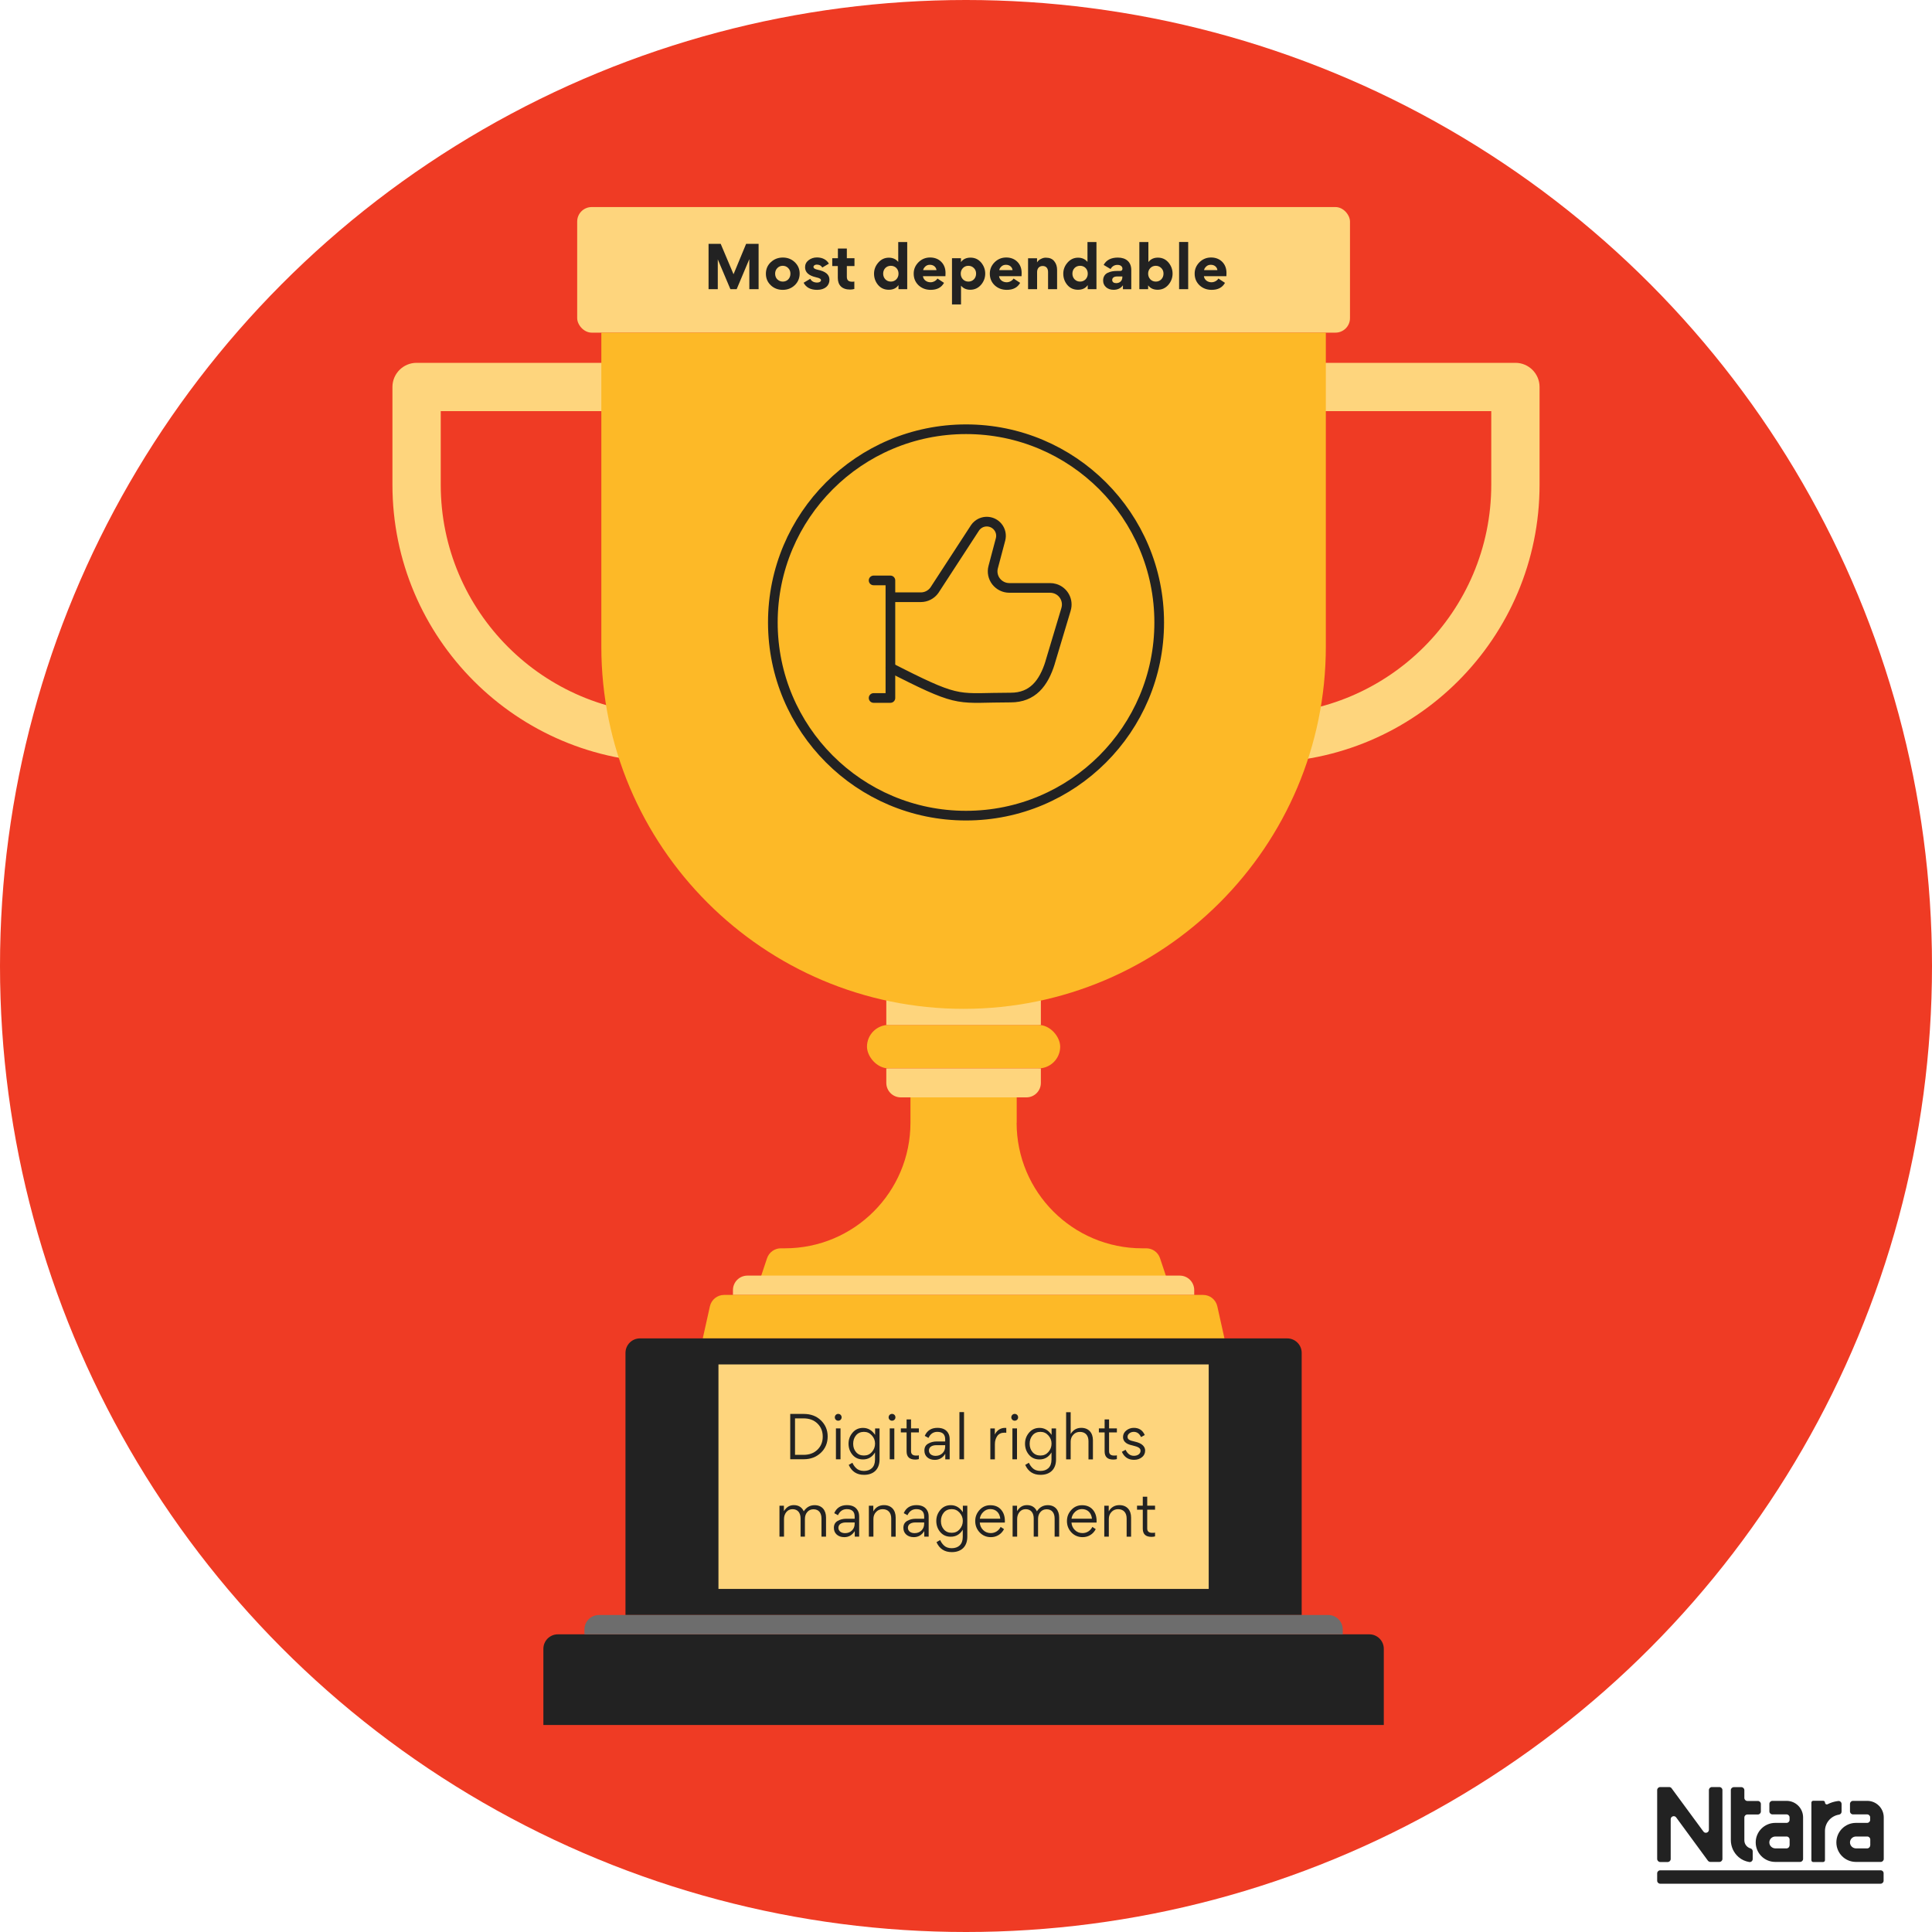 <?xml version="1.0" encoding="UTF-8"?> <svg xmlns="http://www.w3.org/2000/svg" viewBox="0 0 400 400"><defs><style>.cls-1{fill:none;stroke:#222;stroke-linecap:round;stroke-linejoin:round;stroke-width:2px;}.cls-2{fill:#6d6d6d;}.cls-2,.cls-3,.cls-4,.cls-5,.cls-6{stroke-width:0px;}.cls-3{fill:#222;}.cls-4{fill:#fed57d;}.cls-5{fill:#fdb927;}.cls-6{fill:#ef3b24;}</style></defs><g id="Layer_1"><path class="cls-3" d="M343.72,385.51h1.56c.34,0,.62-.28.62-.62v-8.24c0-.6.77-.86,1.13-.38l6.57,8.96c.12.15.31.26.5.26h1.89c.34,0,.62-.28.62-.62v-14.26c0-.34-.28-.62-.62-.62h-1.56c-.34,0-.62.28-.62.62v8.22c0,.6-.77.86-1.13.38l-6.59-8.96c-.1-.15-.29-.26-.5-.26h-1.87c-.34,0-.62.28-.62.62v14.26c0,.34.28.64.62.64Z"></path><path class="cls-3" d="M359.94,384.48c.64.55,1.39.89,2.22,1.03.38.07.72-.24.72-.62v-1.6c0-.28-.19-.53-.46-.6-.74-.21-1.27-.88-1.27-1.67v-4.73c0-.34.28-.62.62-.62h2.18c.34,0,.62-.28.62-.62v-1.56c0-.34-.28-.62-.62-.62h-2.18c-.34,0-.62-.28-.62-.62v-1.62c0-.34-.28-.62-.62-.62h-1.56c-.34,0-.62.28-.62.6v10.34c0,1.38.58,2.65,1.6,3.53Z"></path><path class="cls-3" d="M375.4,385.51h2.06c.21,0,.38-.17.38-.38v-6.04c0-1.72,1.26-3.13,2.91-3.39.31-.05.53-.31.53-.62v-1.58c0-.38-.33-.67-.69-.62-.6.07-1.19.22-1.74.45-.15.07-.31.14-.45.21-.26.14-.55-.05-.55-.33,0-.21-.17-.38-.38-.38h-2.06c-.21,0-.38.17-.38.38v11.92c0,.21.15.38.36.38Z"></path><path class="cls-3" d="M369.88,377.41h-2.37c-2.22.02-4.01,1.82-4.01,4.04s1.79,4.02,4.01,4.04h5.18c.34,0,.62-.28.62-.62v-8.6c0-1.89-1.53-3.42-3.42-3.42h-2.94c-.34,0-.62.28-.62.62v1.56c0,.34.28.62.62.62h2.94c.34,0,.62.28.62.62v.52c0,.34-.28.62-.62.62ZM370.5,382.07c0,.34-.28.62-.62.62h-2.3c-.67,0-1.24-.53-1.26-1.2-.02-.69.55-1.26,1.24-1.26h2.34c.34,0,.62.28.62.62v1.22h-.02Z"></path><path class="cls-3" d="M386.58,372.85h-2.94c-.34,0-.62.28-.62.62v1.56c0,.34.28.62.62.62h2.94c.34,0,.62.28.62.62v.52c0,.34-.28.62-.62.62h-2.37c-2.22.02-4.01,1.82-4.01,4.04s1.79,4.02,4.01,4.04h5.18c.34,0,.62-.28.62-.62v-8.6c0-1.89-1.53-3.42-3.42-3.42ZM387.2,382.07c0,.34-.28.62-.62.62h-2.3c-.67,0-1.24-.53-1.26-1.2-.02-.69.55-1.26,1.24-1.26h2.34c.34,0,.62.28.62.62v1.22h-.02Z"></path><path class="cls-3" d="M389.38,387.23h-45.66c-.34,0-.62.28-.62.62v1.53c0,.34.28.62.62.62h45.64c.34,0,.62-.28.62-.62v-1.53c.02-.34-.26-.62-.6-.62Z"></path></g><g id="Layer_3"><circle class="cls-6" cx="200" cy="200" r="200"></circle><rect class="cls-4" x="119.5" y="42.87" width="160" height="26" rx="3" ry="3"></rect><rect class="cls-5" x="179.5" y="212.2" width="40" height="9" rx="4.5" ry="4.5"></rect><path class="cls-4" d="M183.5,221.2h32v3c0,1.66-1.34,3-3,3h-26c-1.66,0-3-1.34-3-3v-3h0Z"></path><path class="cls-5" d="M210.5,232.45v-5.25h-22v5.25c0,14.36-11.64,26-26,26h-.84c-1.29,0-2.44.83-2.85,2.05l-1.32,3.95h84l-1.32-3.95c-.41-1.23-1.55-2.05-2.85-2.05h-.84c-14.36,0-26-11.64-26-26Z"></path><path class="cls-4" d="M154.75,264.1h89.5c1.66,0,3,1.34,3,3v1h-95.5v-1c0-1.66,1.34-3,3-3Z"></path><path class="cls-5" d="M253.5,277.1h-108l1.48-6.65c.31-1.37,1.52-2.35,2.93-2.35h99.19c1.41,0,2.62.98,2.93,2.35l1.48,6.65Z"></path><path class="cls-3" d="M132.5,277.1h134c1.66,0,3,1.34,3,3v54.27h-140v-54.27c0-1.66,1.34-3,3-3Z"></path><path class="cls-3" d="M115.5,338.37h168c1.66,0,3,1.34,3,3v15.77H112.5v-15.77c0-1.66,1.34-3,3-3Z"></path><path class="cls-2" d="M124,334.37h151c1.66,0,3,1.34,3,3v1H121v-1c0-1.66,1.34-3,3-3Z"></path><rect class="cls-4" x="148.75" y="282.49" width="101.5" height="46.48"></rect><rect class="cls-4" x="183.5" y="206.2" width="32" height="6"></rect><path class="cls-4" d="M261.25,157.87c-2.76,0-5-2.24-5-5s2.24-5,5-5c26.19,0,47.5-21.31,47.5-47.5v-15.25h-34.25c-2.76,0-5-2.24-5-5s2.24-5,5-5h39.25c2.76,0,5,2.24,5,5v20.25c0,31.71-25.79,57.5-57.5,57.5Z"></path><path class="cls-4" d="M138.75,157.87c-31.71,0-57.5-25.79-57.5-57.5v-20.25c0-2.76,2.24-5,5-5h39.25c2.76,0,5,2.24,5,5s-2.24,5-5,5h-34.25v15.25c0,26.19,21.31,47.5,47.5,47.5,2.76,0,5,2.24,5,5s-2.24,5-5,5Z"></path><path class="cls-5" d="M124.5,68.87h150v65c0,41.39-33.61,75-75,75h0c-41.39,0-75-33.61-75-75v-65h0Z"></path><path class="cls-3" d="M163.62,292.74h2.79c1.45,0,2.64.44,3.56,1.34.92.89,1.39,2,1.39,3.33s-.48,2.51-1.43,3.39c-.95.88-2.12,1.32-3.53,1.32h-2.79v-9.39ZM164.6,301.21h1.77c1.19,0,2.13-.35,2.87-1.06.73-.71,1.1-1.61,1.1-2.71s-.36-2-1.09-2.71c-.72-.71-1.68-1.07-2.89-1.07h-1.76v7.54Z"></path><path class="cls-3" d="M173.54,292.73c.4,0,.71.31.71.71s-.31.7-.71.7-.7-.31-.7-.7.31-.71.7-.71ZM174.02,302.13h-.95v-6.4h.95v6.4Z"></path><path class="cls-3" d="M181.16,300.71c-.59.97-1.42,1.45-2.48,1.45-.9,0-1.62-.31-2.17-.95-.55-.64-.83-1.42-.83-2.31s.28-1.63.84-2.29c.56-.66,1.28-.98,2.16-.98,1.02,0,1.85.48,2.5,1.45v-1.34h.92v6.43c0,2.03-1.24,3.18-3.21,3.18-1.5,0-2.55-.68-3.17-2.06l.76-.44c.2.44.38.71.75,1.09.37.38.94.6,1.64.6,1.34,0,2.29-.76,2.29-2.33v-1.49ZM180.51,300.62c.44-.49.66-1.07.66-1.74s-.23-1.21-.67-1.7c-.44-.49-.98-.73-1.63-.73-.68,0-1.24.24-1.63.71-.4.47-.6,1.06-.6,1.76s.2,1.26.6,1.73c.41.47.95.7,1.63.7s1.21-.24,1.64-.72Z"></path><path class="cls-3" d="M184.68,292.73c.4,0,.71.31.71.71s-.31.7-.71.7-.7-.31-.7-.7.31-.71.7-.71ZM185.16,302.13h-.95v-6.4h.95v6.4Z"></path><path class="cls-3" d="M187.7,300.48v-3.92h-1.19v-.83h1.19v-1.85h.92v1.85h1.62v.83h-1.62v3.9c0,.6.35.9,1.04.9.25,0,.44-.01.58-.05v.78c-.2.06-.46.1-.73.1-1.21,0-1.81-.56-1.81-1.7Z"></path><path class="cls-3" d="M195.69,298.44v-.43c0-1.04-.54-1.56-1.63-1.56-.83,0-1.44.42-1.83,1.26l-.77-.43c.48-1.1,1.36-1.66,2.63-1.66,1.17,0,1.95.44,2.34,1.32.13.31.19.66.19,1.06v4.14h-.91v-1.13h-.01c-.53.83-1.25,1.24-2.16,1.24-.64,0-1.16-.18-1.56-.53-.4-.36-.59-.82-.59-1.36v-.07c0-.63.25-1.09.76-1.39.52-.3,1.1-.46,1.78-.46h1.77ZM195.69,299.21h-1.79c-.73-.01-1.55.24-1.58,1.08,0,.71.58,1.13,1.38,1.13.58,0,1.05-.18,1.43-.55s.56-.84.56-1.43v-.23Z"></path><path class="cls-3" d="M199.59,302.13h-.95v-9.77h.95v9.77Z"></path><path class="cls-3" d="M205.97,295.73v1.27c.44-.92,1.25-1.37,2.06-1.37.16,0,.26,0,.31.01v1c-.16-.01-.28-.02-.36-.02-.7,0-1.2.24-1.52.71s-.48,1.02-.48,1.68v3.13h-.94v-6.4h.92Z"></path><path class="cls-3" d="M210.08,292.73c.4,0,.71.31.71.71s-.31.7-.71.7-.7-.31-.7-.7.31-.71.7-.71ZM210.56,302.13h-.95v-6.4h.95v6.4Z"></path><path class="cls-3" d="M217.7,300.71c-.59.97-1.42,1.45-2.48,1.45-.9,0-1.62-.31-2.17-.95-.55-.64-.83-1.42-.83-2.31s.28-1.63.84-2.29c.56-.66,1.28-.98,2.16-.98,1.02,0,1.85.48,2.5,1.45v-1.34h.92v6.43c0,2.03-1.24,3.18-3.21,3.18-1.5,0-2.55-.68-3.17-2.06l.76-.44c.2.44.38.71.75,1.09.37.38.94.6,1.64.6,1.34,0,2.29-.76,2.29-2.33v-1.49ZM217.05,300.62c.44-.49.66-1.07.66-1.74s-.23-1.21-.67-1.7c-.44-.49-.98-.73-1.63-.73-.68,0-1.24.24-1.63.71-.4.47-.6,1.06-.6,1.76s.2,1.26.6,1.73c.41.47.95.7,1.63.7s1.21-.24,1.64-.72Z"></path><path class="cls-3" d="M225.36,302.13v-3.73c0-1.19-.62-1.94-1.78-1.94-.55,0-1.01.19-1.37.59-.36.38-.54.86-.54,1.44v3.65h-.94v-9.76h.94v4.51c.52-.85,1.25-1.27,2.19-1.27,1.54,0,2.42,1.03,2.42,2.57v3.96h-.94Z"></path><path class="cls-3" d="M228.7,300.48v-3.92h-1.19v-.83h1.19v-1.85h.92v1.85h1.62v.83h-1.62v3.9c0,.6.35.9,1.04.9.25,0,.44-.01.58-.05v.78c-.2.06-.46.1-.73.1-1.21,0-1.81-.56-1.81-1.7Z"></path><path class="cls-3" d="M236.42,301.7c-.43.36-.98.54-1.64.54-1.17,0-2.01-.55-2.51-1.66l.77-.42c.4.83.97,1.25,1.73,1.25s1.37-.41,1.37-1.04c0-.54-.44-.82-1.61-1.09-.88-.19-1.32-.4-1.67-.79-.23-.28-.35-.59-.35-.96,0-.55.23-1.01.68-1.37.46-.36.97-.54,1.55-.54,1.08,0,1.83.49,2.27,1.49l-.77.42c-.34-.72-.84-1.08-1.5-1.08-.35,0-.66.1-.91.3-.25.2-.38.43-.38.71,0,.53.31.76,1.5,1.01.77.17,1.33.43,1.68.79.3.3.46.66.46,1.06,0,.56-.22,1.02-.66,1.39Z"></path><path class="cls-3" d="M165.75,318.13v-3.75c0-1.12-.55-1.92-1.66-1.92-.54,0-.97.2-1.29.6s-.48.88-.48,1.43v3.65h-.94v-6.4h.92v1.12c.54-.83,1.15-1.24,2.06-1.24.97,0,1.66.43,2.05,1.28.55-.85,1.31-1.27,2.25-1.27,1.5,0,2.36,1.02,2.36,2.55v3.96h-.94v-3.73c0-1.15-.54-1.93-1.66-1.93-.54,0-.97.19-1.29.58-.32.37-.48.84-.48,1.4v3.68h-.92Z"></path><path class="cls-3" d="M176.95,314.44v-.43c0-1.04-.54-1.56-1.63-1.56-.83,0-1.44.42-1.83,1.26l-.77-.43c.48-1.1,1.36-1.66,2.63-1.66,1.17,0,1.95.44,2.34,1.32.13.31.19.66.19,1.06v4.14h-.91v-1.13h-.01c-.53.83-1.25,1.24-2.16,1.24-.64,0-1.16-.18-1.56-.53-.4-.36-.59-.82-.59-1.36v-.07c0-.63.25-1.09.76-1.39.52-.3,1.1-.46,1.78-.46h1.77ZM176.95,315.21h-1.79c-.73-.01-1.55.24-1.58,1.08,0,.71.58,1.13,1.38,1.13.58,0,1.05-.18,1.43-.55s.56-.84.56-1.43v-.23Z"></path><path class="cls-3" d="M184.52,318.13v-3.73c0-1.19-.62-1.94-1.78-1.94-.55,0-1.01.19-1.37.59-.36.38-.54.86-.54,1.44v3.65h-.94v-6.4h.92v1.17c.5-.86,1.24-1.29,2.21-1.29,1.54,0,2.42,1.03,2.42,2.57v3.96h-.94Z"></path><path class="cls-3" d="M191.34,314.44v-.43c0-1.04-.54-1.56-1.63-1.56-.83,0-1.44.42-1.83,1.26l-.77-.43c.48-1.1,1.36-1.66,2.63-1.66,1.17,0,1.95.44,2.34,1.32.13.31.19.66.19,1.06v4.14h-.91v-1.13h-.01c-.53.83-1.25,1.24-2.16,1.24-.64,0-1.16-.18-1.56-.53-.4-.36-.59-.82-.59-1.36v-.07c0-.63.25-1.09.76-1.39.52-.3,1.1-.46,1.78-.46h1.77ZM191.34,315.21h-1.79c-.73-.01-1.55.24-1.58,1.08,0,.71.58,1.13,1.38,1.13.58,0,1.05-.18,1.43-.55s.56-.84.56-1.43v-.23Z"></path><path class="cls-3" d="M199.33,316.71c-.59.97-1.42,1.45-2.48,1.45-.9,0-1.62-.31-2.17-.95-.55-.64-.83-1.42-.83-2.31s.28-1.63.84-2.29c.56-.66,1.28-.98,2.16-.98,1.02,0,1.85.48,2.5,1.45v-1.34h.92v6.43c0,2.03-1.24,3.18-3.21,3.18-1.5,0-2.55-.68-3.17-2.06l.76-.44c.2.44.38.71.75,1.09.37.38.94.6,1.64.6,1.34,0,2.29-.76,2.29-2.33v-1.49ZM198.68,316.62c.44-.49.66-1.07.66-1.74s-.23-1.21-.67-1.7c-.44-.49-.98-.73-1.63-.73-.68,0-1.24.24-1.63.71-.4.47-.6,1.06-.6,1.76s.2,1.26.6,1.73c.41.47.95.7,1.63.7s1.21-.24,1.64-.72Z"></path><path class="cls-3" d="M202.85,315.22c.04.62.28,1.15.71,1.57.43.42.96.62,1.58.62.9,0,1.66-.52,2.03-1.28l.7.46c-.54,1.06-1.56,1.66-2.71,1.66-.92,0-1.69-.32-2.31-.96-.62-.65-.94-1.44-.94-2.36s.3-1.65.9-2.31c.6-.66,1.34-.98,2.22-.98.96,0,1.7.31,2.23.92.53.61.79,1.39.79,2.36,0,.14,0,.25-.01.31h-5.18ZM207.1,314.43c-.13-1.2-.88-1.99-2.08-1.99-.54,0-1.02.19-1.43.59-.41.38-.65.85-.73,1.4h4.23Z"></path><path class="cls-3" d="M214.02,318.13v-3.75c0-1.12-.55-1.92-1.66-1.92-.54,0-.97.2-1.29.6s-.48.88-.48,1.43v3.65h-.94v-6.4h.92v1.12c.54-.83,1.15-1.24,2.06-1.24.97,0,1.66.43,2.05,1.28.55-.85,1.31-1.27,2.25-1.27,1.5,0,2.36,1.02,2.36,2.55v3.96h-.94v-3.73c0-1.15-.54-1.93-1.66-1.93-.54,0-.97.19-1.29.58-.32.37-.48.84-.48,1.4v3.68h-.92Z"></path><path class="cls-3" d="M221.84,315.22c.04.62.28,1.15.71,1.57.43.42.96.62,1.58.62.9,0,1.66-.52,2.03-1.28l.7.46c-.54,1.06-1.56,1.66-2.71,1.66-.92,0-1.69-.32-2.31-.96-.62-.65-.94-1.44-.94-2.36s.3-1.65.9-2.31c.6-.66,1.34-.98,2.22-.98.96,0,1.7.31,2.23.92.53.61.79,1.39.79,2.36,0,.14,0,.25-.01.31h-5.18ZM226.08,314.43c-.13-1.2-.88-1.99-2.08-1.99-.54,0-1.02.19-1.43.59-.41.38-.65.85-.73,1.4h4.23Z"></path><path class="cls-3" d="M233.26,318.13v-3.73c0-1.19-.62-1.94-1.78-1.94-.55,0-1.01.19-1.37.59-.36.38-.54.86-.54,1.44v3.65h-.94v-6.4h.92v1.17c.5-.86,1.24-1.29,2.21-1.29,1.54,0,2.42,1.03,2.42,2.57v3.96h-.94Z"></path><path class="cls-3" d="M236.6,316.48v-3.92h-1.19v-.83h1.19v-1.85h.92v1.85h1.62v.83h-1.62v3.9c0,.6.35.9,1.04.9.25,0,.44-.01.58-.05v.78c-.2.06-.46.1-.73.1-1.21,0-1.81-.56-1.81-1.7Z"></path><path class="cls-3" d="M152.51,59.87h-1.29l-2.6-6.15h-.01v6.15h-1.91v-9.39h2.51l2.66,6.3,2.61-6.3h2.58v9.39h-1.92v-6.2h-.01l-2.61,6.2Z"></path><path class="cls-3" d="M159.59,54.29c.68-.65,1.52-.97,2.49-.97s1.8.32,2.47.96c.67.64,1.01,1.42,1.01,2.36s-.34,1.76-1.02,2.41c-.68.64-1.51.96-2.48.96s-1.81-.31-2.48-.95c-.67-.64-1.01-1.43-1.01-2.39s.34-1.75,1.02-2.39ZM160.95,57.84c.3.3.68.46,1.13.46.9,0,1.57-.68,1.57-1.64,0-.47-.16-.86-.46-1.16-.3-.31-.68-.47-1.13-.47s-.82.16-1.12.47c-.3.3-.46.7-.46,1.16s.16.88.46,1.19Z"></path><path class="cls-3" d="M169.17,60.01c-1.34,0-2.28-.49-2.79-1.47l1.38-.82c.26.52.74.78,1.44.78.47,0,.78-.22.78-.47s-.2-.44-1.02-.62c-1.52-.34-2.28-1.03-2.28-2.08,0-.59.24-1.08.72-1.45.49-.38,1.07-.58,1.74-.58,1.19,0,2.05.52,2.47,1.29l-1.36.8c-.24-.41-.62-.61-1.16-.61-.38,0-.67.22-.67.47,0,.28.28.47.84.59,1.62.33,2.47.97,2.47,2.09,0,1.24-.97,2.08-2.55,2.08Z"></path><path class="cls-3" d="M176.88,59.83c-.28.08-.56.12-.88.12-1.67,0-2.54-.91-2.54-2.41v-2.46h-1.15v-1.62h1.17v-2h1.85v2h1.58v1.62h-1.58v2.23c0,.73.38,1.02,1.12,1.02.16,0,.3-.01.43-.05v1.55Z"></path><path class="cls-3" d="M186.02,59.05h-.02c-.42.62-1.09.94-1.99.94s-1.63-.32-2.2-.98c-.56-.66-.85-1.45-.85-2.35,0-.85.29-1.62.88-2.29.59-.68,1.32-1.02,2.19-1.02.8,0,1.44.29,1.92.85h.02v-4.09h1.86v9.76h-1.81v-.82ZM184.43,55.03c-.9,0-1.58.67-1.58,1.62,0,.48.16.88.46,1.19.3.3.68.46,1.13.46s.83-.16,1.13-.46c.3-.31.46-.71.46-1.19,0-.95-.68-1.62-1.58-1.62Z"></path><path class="cls-3" d="M191.08,57.18c.11.78.78,1.26,1.58,1.26.56,0,1.14-.3,1.43-.77l1.36.89c-.54.97-1.45,1.45-2.76,1.45-1,0-1.82-.31-2.51-.94-.67-.64-1.01-1.44-1.01-2.42,0-.92.34-1.7,1-2.36.67-.66,1.48-.98,2.4-.98s1.71.3,2.3.89c.59.59.89,1.37.89,2.31,0,.3-.01.53-.02.67h-4.65ZM193.89,55.94c-.05-.56-.52-1.12-1.37-1.12-.38,0-.71.12-.96.37-.25.24-.4.49-.43.74h2.76Z"></path><path class="cls-3" d="M198.95,54.25h.02c.44-.61,1.1-.91,1.96-.91.9,0,1.63.34,2.2,1.01.56.67.85,1.44.85,2.3s-.29,1.64-.88,2.33c-.59.67-1.32,1.01-2.22,1.01-.8,0-1.44-.28-1.89-.83h-.02v3.87h-1.87v-9.57h1.86v.79ZM199.37,57.84c.3.3.68.46,1.13.46s.83-.16,1.13-.46c.3-.31.46-.71.46-1.19s-.16-.86-.47-1.16c-.3-.3-.68-.46-1.13-.46s-.82.16-1.12.46-.46.7-.46,1.16.16.88.46,1.19Z"></path><path class="cls-3" d="M206.84,57.18c.11.78.78,1.26,1.58,1.26.56,0,1.14-.3,1.43-.77l1.36.89c-.54.97-1.45,1.45-2.76,1.45-1,0-1.82-.31-2.51-.94-.67-.64-1.01-1.44-1.01-2.42,0-.92.34-1.7,1-2.36.67-.66,1.48-.98,2.4-.98s1.71.3,2.3.89c.59.59.89,1.37.89,2.31,0,.3-.01.53-.02.67h-4.65ZM209.64,55.94c-.05-.56-.52-1.12-1.37-1.12-.38,0-.71.12-.96.37-.25.24-.4.49-.43.74h2.76Z"></path><path class="cls-3" d="M216.99,59.87v-3.55c0-.76-.38-1.25-1.12-1.25s-1.15.54-1.15,1.25v3.55h-1.87v-6.4h1.86v.84h.01c.16-.26.36-.47.64-.62.56-.32.9-.34,1.18-.34.77,0,1.34.24,1.73.73.4.49.59,1.09.59,1.81v3.98h-1.86Z"></path><path class="cls-3" d="M225.2,59.05h-.02c-.42.62-1.09.94-1.99.94s-1.63-.32-2.2-.98c-.56-.66-.85-1.45-.85-2.35,0-.85.29-1.62.88-2.29.59-.68,1.32-1.02,2.19-1.02.8,0,1.44.29,1.92.85h.02v-4.09h1.86v9.76h-1.81v-.82ZM223.61,55.03c-.9,0-1.58.67-1.58,1.62,0,.48.16.88.46,1.19.3.3.68.46,1.13.46s.83-.16,1.13-.46c.3-.31.46-.71.46-1.19,0-.95-.68-1.62-1.58-1.62Z"></path><path class="cls-3" d="M229.01,59.47c-.42-.35-.62-.82-.62-1.39v-.02c0-.75.37-1.31.95-1.58.59-.28,1.19-.38,1.91-.38h.64c.34,0,.5-.16.5-.47,0-.44-.36-.79-1.03-.79-.64,0-1.1.29-1.43.86l-1.43-.85c.55-1.02,1.54-1.52,2.94-1.52,1.69,0,2.78.9,2.78,2.58v3.97h-1.73v-.79h-.02c-.43.6-1.07.91-1.92.91-.6,0-1.12-.17-1.54-.52ZM232.37,57.38v-.14h-1.13c-.54,0-.97.25-.97.73,0,.43.34.65.82.65.8,0,1.28-.53,1.28-1.24Z"></path><path class="cls-3" d="M237.76,54.23h.02c.47-.59,1.12-.89,1.94-.89.9,0,1.63.34,2.2,1.01.56.67.85,1.44.85,2.3s-.29,1.64-.88,2.33c-.59.67-1.32,1.01-2.22,1.01-.85,0-1.5-.3-1.94-.89h-.02v.77h-1.82v-9.76h1.87v4.13ZM238.17,57.84c.3.3.68.46,1.13.46s.83-.16,1.13-.46c.3-.31.46-.71.46-1.19s-.16-.86-.47-1.16c-.3-.3-.68-.46-1.13-.46s-.82.16-1.12.46-.46.7-.46,1.16.16.88.46,1.19Z"></path><path class="cls-3" d="M246,59.87h-1.88v-9.77h1.88v9.77Z"></path><path class="cls-3" d="M249.25,57.18c.11.78.78,1.26,1.58,1.26.56,0,1.14-.3,1.43-.77l1.36.89c-.54.97-1.45,1.45-2.76,1.45-1,0-1.82-.31-2.51-.94-.67-.64-1.01-1.44-1.01-2.42,0-.92.34-1.7,1-2.36.67-.66,1.48-.98,2.4-.98s1.71.3,2.3.89c.59.59.89,1.37.89,2.31,0,.3-.01.53-.02.67h-4.65ZM252.05,55.94c-.05-.56-.52-1.12-1.37-1.12-.38,0-.71.12-.96.37-.25.24-.4.49-.43.74h2.76Z"></path><path class="cls-1" d="M184.35,138.23c.68.35,1.37.7,2.05,1.04,12.65,6.39,12.03,5.15,22.86,5.15,4.52,0,6.82-2.94,8.16-7.25v-.03l3.29-10.97v-.02c.55-1.81-.47-3.73-2.29-4.28-.33-.1-.67-.15-1.01-.15h-8.45c-1.07,0-2.07-.5-2.73-1.34-.65-.84-.88-1.94-.6-2.97l1.52-5.73c.24-.9.03-1.87-.56-2.59-1.03-1.27-2.9-1.46-4.16-.42-.21.17-.39.36-.54.58l-8.43,12.95c-.65.91-1.7,1.45-2.82,1.45h-6.28"></path><path class="cls-1" d="M180.87,120.17h3.48v24.34h-3.48"></path><path class="cls-1" d="M160.01,128.87c0,22.09,17.9,40,39.99,40,22.09,0,40-17.9,40-39.99h0c0-22.1-17.9-40.01-39.99-40.01-22.09,0-40,17.9-40,39.99,0,0,0,0,0,.01"></path></g></svg> 